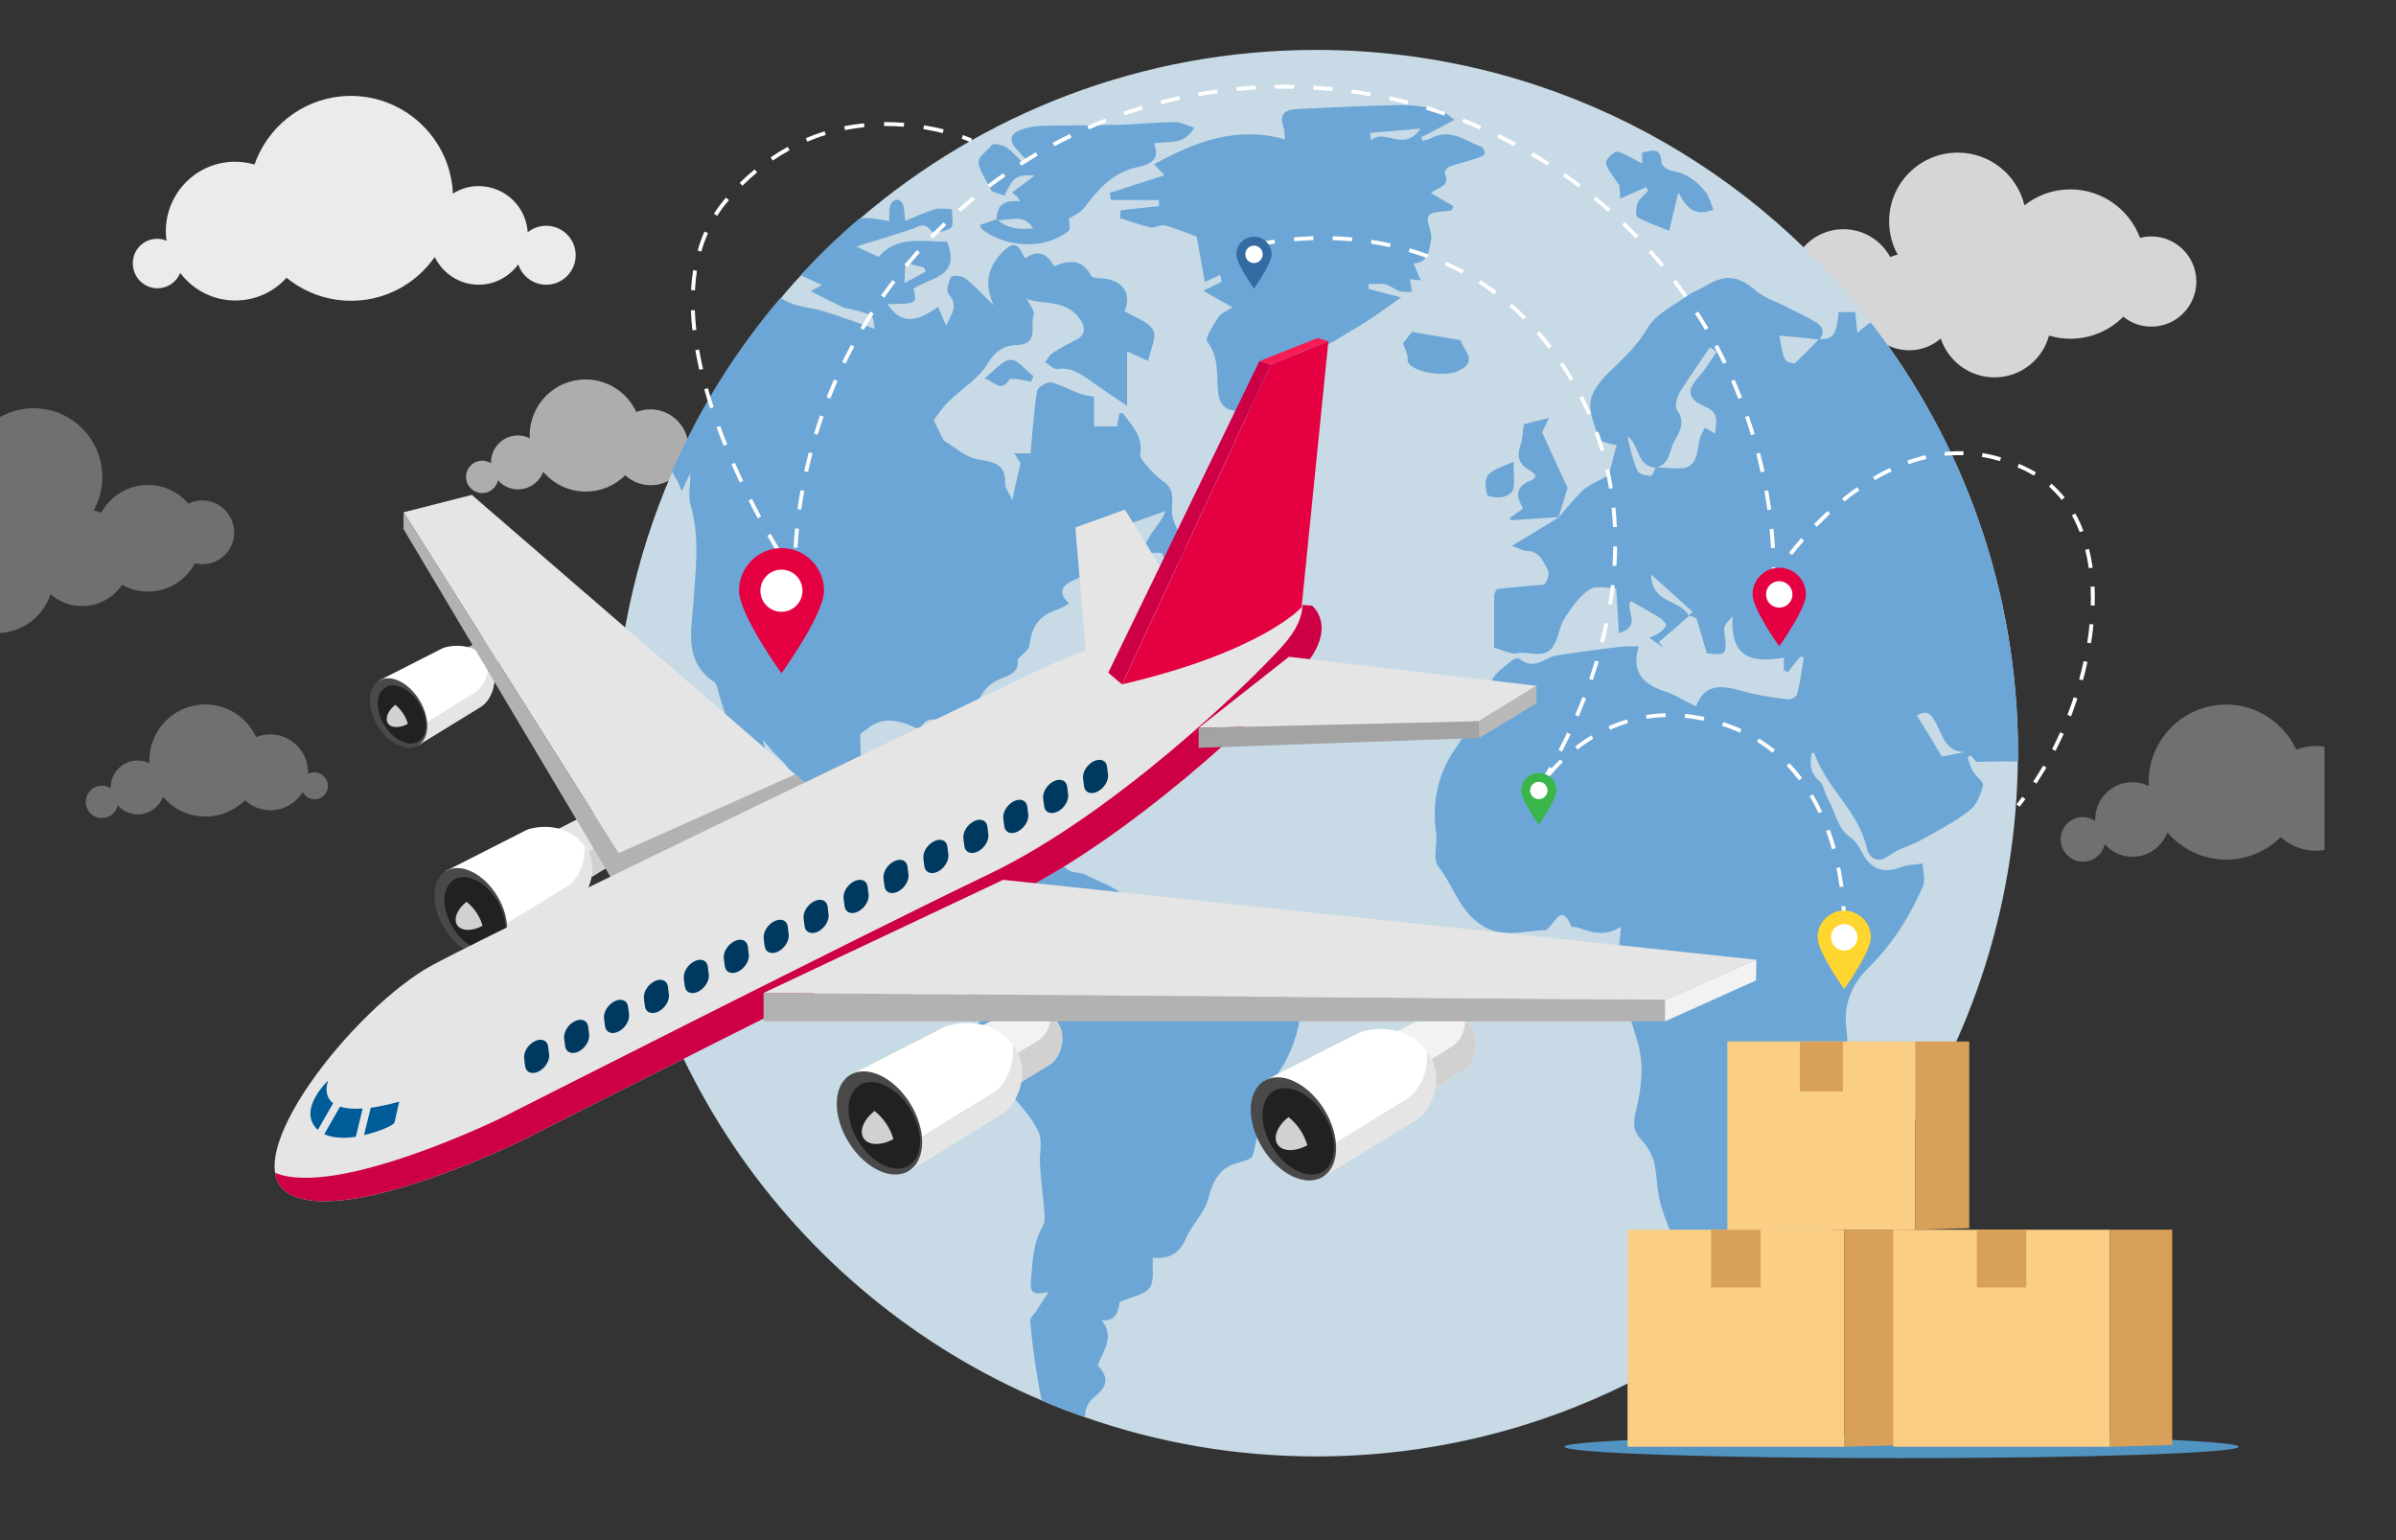<svg width="672" height="432" viewBox="0 0 672 432" fill="none" xmlns="http://www.w3.org/2000/svg">
<rect x="0" y="0" width="672" height="432" fill="#333333" stroke="none"/>
<g clip-path="url(#clip0_209_5581)">
<g opacity="0.6">
<path d="M194.811 125.477C194.159 125.477 193.575 125.649 193.026 125.924C193.026 125.787 193.061 125.615 193.061 125.477C193.061 119.599 188.291 114.821 182.423 114.821C181.016 114.821 179.677 115.096 178.476 115.577C175.971 110.18 170.549 106.434 164.235 106.434C155.553 106.434 148.553 113.48 148.553 122.143C148.553 122.418 148.587 122.693 148.587 122.933C147.592 122.418 146.46 122.143 145.259 122.143C141.072 122.143 137.709 125.546 137.709 129.705C137.709 129.808 137.743 129.877 137.743 129.98C137.023 129.499 136.165 129.224 135.238 129.224C132.733 129.224 130.709 131.252 130.709 133.762C130.709 136.271 132.733 138.299 135.238 138.299C137.4 138.299 139.219 136.786 139.665 134.724C141.038 136.271 143.028 137.268 145.293 137.268C148.519 137.268 151.264 135.205 152.362 132.352C155.245 135.721 159.5 137.886 164.304 137.886C168.628 137.886 172.505 136.133 175.354 133.315C177.241 135.033 179.746 136.099 182.491 136.099C186.335 136.099 189.663 134.071 191.551 131.012C192.203 132.215 193.438 133.04 194.879 133.04C196.973 133.04 198.654 131.355 198.654 129.258C198.585 127.162 196.904 125.477 194.811 125.477Z" fill="white"/>
</g>
<g opacity="0.9">
<path d="M43.444 67.006C44.61 66.903 45.743 67.109 46.738 67.522C46.704 67.247 46.635 66.972 46.601 66.697C45.571 56.006 53.395 46.484 64.067 45.453C66.607 45.212 69.078 45.487 71.377 46.141C74.946 35.931 84.177 28.163 95.638 27.028C111.389 25.516 125.39 37.066 126.934 52.844C126.968 53.325 126.968 53.84 127.003 54.322C128.753 53.222 130.743 52.465 132.905 52.259C140.489 51.537 147.215 57.072 147.97 64.668C147.97 64.84 147.97 65.012 147.97 65.184C149.171 64.187 150.715 63.534 152.396 63.362C156.926 62.915 160.975 66.25 161.421 70.787C161.868 75.325 158.539 79.381 154.009 79.828C150.063 80.206 146.528 77.765 145.362 74.156C143.131 77.215 139.665 79.381 135.616 79.793C129.714 80.378 124.395 77.112 121.924 72.093C117.291 78.728 109.913 83.403 101.231 84.228C93.407 84.984 85.995 82.509 80.368 77.903C77.245 81.375 72.887 83.712 67.876 84.193C60.91 84.881 54.459 81.753 50.547 76.562C49.586 78.865 47.493 80.55 44.851 80.825C41.042 81.203 37.679 78.418 37.301 74.603C36.855 70.753 39.635 67.384 43.444 67.006Z" fill="white"/>
</g>
<g opacity="0.3">
<path d="M88.157 216.639C87.505 216.639 86.922 216.811 86.373 217.086C86.373 216.948 86.407 216.777 86.407 216.639C86.407 210.761 81.637 205.983 75.769 205.983C74.362 205.983 73.024 206.258 71.823 206.739C69.318 201.342 63.896 197.595 57.582 197.595C48.9 197.595 41.9 204.642 41.9 213.305C41.9 213.58 41.934 213.855 41.934 214.095C40.939 213.58 39.806 213.305 38.605 213.305C34.419 213.305 31.056 216.708 31.056 220.867C31.056 220.97 31.09 221.039 31.09 221.142C30.369 220.661 29.512 220.386 28.585 220.386C26.08 220.386 24.055 222.414 24.055 224.923C24.055 227.433 26.08 229.461 28.585 229.461C30.747 229.461 32.566 227.948 33.012 225.886C34.385 227.433 36.375 228.43 38.64 228.43C41.865 228.43 44.611 226.367 45.709 223.514C48.591 226.883 52.846 229.048 57.651 229.048C61.974 229.048 65.852 227.295 68.7 224.476C70.588 226.195 73.093 227.261 75.838 227.261C79.681 227.261 83.01 225.233 84.897 222.173C85.549 223.377 86.785 224.202 88.226 224.202C90.319 224.202 92.001 222.517 92.001 220.42C91.966 218.358 90.251 216.639 88.157 216.639Z" fill="white"/>
</g>
<g opacity="0.3">
<path d="M652 209.455C651.176 209.317 650.353 209.214 649.529 209.214C647.608 209.214 645.755 209.592 644.039 210.28C640.607 202.82 633.058 197.63 624.342 197.63C612.331 197.63 602.62 207.392 602.62 219.389C602.62 219.767 602.654 220.145 602.688 220.489C601.281 219.802 599.737 219.389 598.09 219.389C592.325 219.389 587.624 224.064 587.624 229.873C587.624 230.011 587.658 230.114 587.658 230.251C586.663 229.598 585.462 229.186 584.192 229.186C580.726 229.186 577.947 232.005 577.947 235.442C577.947 238.914 580.76 241.698 584.192 241.698C587.178 241.698 589.683 239.601 590.3 236.783C592.222 238.948 594.967 240.323 598.09 240.323C602.585 240.323 606.36 237.47 607.87 233.483C611.851 238.158 617.787 241.114 624.376 241.114C630.347 241.114 635.734 238.708 639.681 234.789C642.289 237.161 645.755 238.639 649.564 238.639C650.422 238.639 651.245 238.536 652.034 238.398V209.455H652Z" fill="white"/>
</g>
<g opacity="0.8">
<path d="M501.8 68.621C503.207 68.621 504.511 68.965 505.678 69.549C508.423 66.318 512.472 64.29 517.036 64.29C522.698 64.29 527.605 67.453 530.145 72.093C530.831 71.818 531.517 71.578 532.238 71.406C530.694 68.656 529.836 65.459 529.836 62.09C529.836 51.434 538.449 42.806 549.087 42.806C558.181 42.806 565.764 49.131 567.789 57.587C571.324 54.803 575.785 53.118 580.658 53.118C589.614 53.118 597.232 58.79 600.218 66.731C601.213 66.456 602.276 66.318 603.375 66.318C610.341 66.318 616.003 71.99 616.003 78.968C616.003 85.946 610.341 91.618 603.375 91.618C600.389 91.618 597.678 90.587 595.516 88.834C591.742 92.649 586.491 95.021 580.658 95.021C578.564 95.021 576.574 94.712 574.687 94.127C572.868 100.865 566.725 105.849 559.382 105.849C552.347 105.849 546.41 101.277 544.317 94.952C541.949 97.015 538.861 98.252 535.464 98.252C530.797 98.252 526.679 95.915 524.242 92.305C522.115 93.509 519.644 94.196 517.002 94.196C511.305 94.196 506.364 90.999 503.824 86.256C503.138 86.427 502.452 86.531 501.731 86.531C496.79 86.531 492.809 82.543 492.809 77.593C492.878 72.643 496.893 68.621 501.8 68.621Z" fill="white"/>
</g>
<g opacity="0.3">
<path d="M56.724 140.362C55.317 140.362 54.013 140.705 52.846 141.29C50.101 138.058 46.052 136.03 41.488 136.03C35.826 136.03 30.919 139.193 28.379 143.833C27.693 143.558 27.006 143.318 26.286 143.146C27.83 140.396 28.688 137.199 28.688 133.796C28.688 123.14 20.075 114.512 9.437 114.512C6.005 114.512 2.78 115.405 0 116.987V177.555C6.623 177.177 12.182 172.743 14.172 166.693C16.54 168.755 19.629 169.993 23.026 169.993C27.693 169.993 31.811 167.655 34.247 164.046C36.375 165.249 38.846 165.936 41.488 165.936C47.184 165.936 52.126 162.739 54.665 157.996C55.351 158.168 56.038 158.271 56.758 158.271C61.7 158.271 65.68 154.283 65.68 149.333C65.646 144.349 61.631 140.362 56.724 140.362Z" fill="white"/>
</g>
<path d="M627.876 405.803C627.876 407.556 585.565 409 533.336 409C481.142 409 438.796 407.591 438.796 405.803C438.796 404.05 481.107 402.606 533.336 402.606C585.53 402.606 627.876 404.05 627.876 405.803Z" fill="#5294C1"/>
<path d="M566.005 211.311C566.005 212.136 566.005 212.892 565.936 213.717C565.421 251.804 554.2 287.279 535.155 317.288C531.895 322.376 528.429 327.291 524.757 332.035C488.725 378.613 432.447 408.519 369.135 408.519C346.521 408.519 324.73 404.669 304.518 397.588C300.366 396.178 296.351 394.666 292.37 392.913C221.749 363.007 172.197 292.917 172.197 211.277C172.197 183.192 178.03 156.552 188.565 132.387C196.286 114.649 206.615 98.218 219.003 83.643C220.753 81.478 222.675 79.312 224.665 77.215C229.813 71.646 235.303 66.284 241.206 61.3C275.556 31.84 320.303 14 369.135 14C432.447 14 488.76 43.906 524.688 90.415C550.597 123.827 566.005 165.73 566.005 211.311Z" fill="#C7DAE5"/>
<path d="M524.654 90.415C523.316 91.343 522.149 92.34 520.914 93.406C520.674 90.828 520.502 89.246 520.33 87.562H515.664C515.149 93.887 514.154 95.296 510.345 95.056C511.854 93.302 511.271 91.653 509.521 90.553C506.947 88.903 504.03 87.631 501.285 86.221C498.471 84.709 495.143 83.712 492.706 81.718C487.559 77.318 484.059 76.734 478.156 80.309C476.646 81.237 474.828 81.821 473.421 82.818C469.44 85.74 464.361 88.078 462.097 91.996C459.111 97.153 455.028 100.762 451.047 104.646C448.816 106.881 446.38 109.906 446.071 112.724C445.728 116.127 447.409 119.805 448.576 123.209C448.816 123.862 450.498 124.137 451.493 124.446C452.317 124.687 453.243 124.79 453.415 124.79C452.66 127.712 452.008 130.29 451.321 132.868C450.807 133.865 449.331 134.208 447.993 134.965C446.414 135.79 444.733 136.718 443.497 137.955C441.267 140.19 439.242 142.699 437.183 145.105C433.1 147.615 429.119 150.09 424.04 153.115C426.202 153.871 427.197 154.524 428.124 154.524C431.796 154.524 432.86 157.515 434.129 159.955C434.644 160.883 434.061 162.705 433.306 163.702C432.791 164.286 431.212 164.046 430.046 164.218C426.717 164.561 423.388 164.802 420.06 165.214C419.648 165.283 419.133 166.383 419.065 166.968V181.714C421.741 182.367 423.8 183.639 425.482 183.227C428.879 182.574 433.134 185.049 435.639 181.233C437.149 178.896 437.286 175.802 438.796 173.499C440.718 170.405 442.948 167.174 445.865 165.318C447.856 164.08 451.287 165.077 453.277 165.077C453.518 168.824 453.792 172.983 454.032 177.589C460.861 175.596 455.542 171.024 457.43 168.583C460.106 170.164 462.92 171.677 465.597 173.327C466.352 173.843 467.416 174.977 467.244 175.493C466.901 176.421 465.906 177.074 465.082 177.727C464.499 178.139 463.744 178.38 462.577 178.896C464.224 180.064 465.494 180.889 466.729 181.817L465.219 180.064C468.136 177.658 471.053 175.149 473.867 172.639C474.519 172.88 475.102 173.155 475.789 173.464C476.784 176.627 477.71 179.892 478.705 183.227C483.956 183.88 484.368 183.571 483.784 178.483C483.613 177.555 483.372 176.386 483.784 175.561C484.196 174.564 485.191 173.739 485.946 172.88C485.191 184.705 491.505 185.977 500.324 184.464V187.971C500.736 188.142 501.079 188.383 501.422 188.555C502.589 187.042 503.756 185.633 504.923 184.155C505.266 184.224 505.575 184.327 505.918 184.396C505.334 187.799 504.923 191.408 503.996 194.811C503.825 195.464 502.177 196.324 501.251 196.152C497.167 195.636 493.084 195.052 489.206 193.986C483.544 192.336 478.294 191.236 475.651 198.145C472.391 196.564 469.749 194.811 466.832 193.883C460.827 191.889 457.43 188.555 459.592 181.302C457.67 181.302 456.263 181.233 454.856 181.371C449.297 182.024 443.703 182.78 438.144 183.605C437.08 183.777 435.914 183.949 434.884 184.361C432.139 185.702 429.394 187.455 426.305 184.877C425.893 184.533 424.727 184.705 424.315 185.049C422.222 186.871 419.339 188.555 418.481 190.892C415.976 197.974 412.339 204.058 408.015 210.211C403.622 216.467 401.461 224.889 402.765 233.38C403.279 236.542 401.769 240.976 403.348 242.97C407.26 247.817 408.77 253.901 413.814 258.232C420.3 263.801 426.889 260.982 433.512 260.914C433.752 260.914 433.923 260.57 434.164 260.398C436.257 258.645 438.007 253.248 440.718 259.882C440.889 260.123 441.816 259.951 442.365 260.123C446.277 261.464 450.086 262.873 454.581 259.951C454.41 264.214 453.758 267.857 453.072 271.535C452.831 272.876 452.145 274.801 452.728 275.626C456.229 280.301 457.224 285.801 458.974 291.198C461.376 298.451 460.381 305.188 458.734 312.029C457.979 315.191 458.082 317.357 460.381 319.763C461.959 321.413 463.298 323.682 463.881 325.848C464.808 329.698 464.636 333.754 465.7 337.501C467.038 342.244 469.028 346.816 470.95 351.319C472.048 354 473.627 355.891 477.196 354.241C481.691 352.144 486.426 350.907 490.99 348.982C492.157 348.466 493.393 347.16 493.804 345.991C495.898 340.251 502.692 337.157 502.452 330.076C502.452 329.663 503.378 328.838 503.859 328.666C507.668 327.91 507.531 324.748 507.771 322.169C508.183 317.185 509.693 313.095 514.428 310.585C515.595 310.001 516.83 308.488 516.933 307.32C517.517 301.063 518.683 294.738 517.86 288.654C516.865 281.504 519.678 275.729 523.934 271.57C530.762 264.832 535.567 257.167 539.307 248.642C540.062 246.889 539.307 244.379 539.238 242.214C537.317 242.558 535.258 242.454 533.405 243.142C528.326 245.136 524.826 243.967 522.355 239.292C521.532 237.711 520.536 235.958 519.026 234.961C515.114 232.211 514.771 227.536 512.541 223.892C511.717 222.38 511.546 220.214 510.31 219.148C507.634 216.811 507.496 214.233 508.148 211.139C508.492 211.208 508.903 211.208 508.903 211.38C512.301 221.039 521.223 227.536 523.556 237.78C524.208 240.598 526.473 242.523 529.973 239.876C532.547 237.951 535.876 237.298 538.621 235.717C543.356 233.139 548.195 230.561 552.416 227.295C554.406 225.783 555.573 222.792 556.156 220.283C556.396 219.286 554.063 217.705 553.239 216.192C552.587 215.023 552.244 213.614 551.832 212.342C552.176 212.17 552.484 211.998 552.759 211.93C553.514 212.755 554.269 213.683 554.269 213.683C558.593 213.683 562.333 213.442 565.902 213.614C565.97 212.789 565.97 212.033 565.97 211.208C566.005 165.73 550.597 123.827 524.654 90.415ZM456.469 122.384C459.866 124.721 458.974 130.874 464.361 131.149C463.95 131.974 463.435 133.487 463.126 133.487C461.788 133.418 459.729 133.074 459.317 132.146C457.944 129.155 457.121 125.821 456.469 122.384ZM473.592 172.639C471.259 168.136 463.023 169.236 463.126 161.158C467.45 165.077 471.122 168.308 474.69 171.574C474.347 171.986 474.004 172.296 473.592 172.639ZM478.397 114.134C482.549 115.887 481.142 118.98 481.073 121.627C480.078 121.043 479.083 120.527 478.156 119.977C477.642 120.974 477.058 121.971 476.749 123.071C476.235 125.168 476.166 127.334 475.24 129.224C474.828 130.221 473.249 131.218 472.082 131.321C469.68 131.493 467.175 131.252 464.773 131.08C468.514 129.98 468.17 126.096 469.749 123.484C471.328 120.802 472.666 118.224 470.332 114.993C469.68 113.996 470.264 111.59 470.984 110.249C473.661 105.918 476.715 101.656 479.563 97.427C480.215 97.84 480.902 98.252 481.485 98.665C479.906 100.899 478.5 103.34 476.749 105.334C472.906 109.562 473.181 111.899 478.397 114.134ZM507.428 97.978C506.261 99.146 505.026 100.315 503.344 101.965C500.359 101.449 500.359 101.449 499.02 94.127C502.864 94.471 506.433 94.781 510.001 95.228C509.178 96.156 508.354 97.084 507.428 97.978ZM544.626 212.205C542.396 208.458 540.131 204.711 537.626 200.724C540.542 198.799 541.778 200.552 543.048 202.958C544.798 206.361 545.724 210.795 551.043 210.967C548.95 211.38 546.788 211.792 544.626 212.205Z" fill="#6BA6D6"/>
<path d="M362.787 279.957C362.615 279.442 360.213 279.785 358.875 279.613C358.223 279.442 357.536 279.029 357.124 278.513C354.551 275.523 351.222 274.767 347.482 275.007C346.246 275.076 344.908 274.835 343.81 274.354C340.07 272.945 336.501 271.26 332.246 269.438C332.246 268.27 332.417 266.517 332.246 264.867C332.005 260.776 327.99 255.86 324.833 256.789C319.411 258.439 318.931 253.867 316.254 251.701C312.686 248.882 308.19 247.198 304.038 245.204C302.7 244.62 300.881 244.861 299.714 244.104C297.895 242.936 296.386 241.286 294.052 239.12C293.537 240.22 293.057 241.354 292.542 242.386C290.792 241.045 289.557 240.048 287.978 238.879C284.306 242.145 280.738 245.204 277.649 247.886C276.311 246.957 274.835 245.136 273.497 245.204C271.575 245.376 269.757 246.854 266.943 248.298C267.114 245.789 266.943 243.795 267.354 241.87C268.933 235.201 266.943 232.451 260.217 232.211C259.29 232.142 258.295 231.867 257.471 231.798C258.123 228.533 258.981 225.542 259.393 222.551C259.565 221.623 258.81 220.145 258.158 219.801C254.486 218.289 250.505 219.973 249.407 223.548C248.755 225.783 247.829 227.123 245.735 226.367C244.328 225.783 242.407 224.373 242.235 223.101C241.583 217.533 241.412 211.861 241.24 206.258C241.24 205.605 242.578 205.02 243.333 204.333C248.172 200.483 252.976 202.339 257.986 204.677C259.736 200.105 263.477 202.339 266.394 202.27C267.492 202.202 269.722 204.367 269.654 205.433C269.585 209.351 272.467 210.589 274.732 212.686C276.242 208.355 275.968 204.505 274.218 201.102C273.806 200.345 273.874 199.348 274.046 198.42C274.801 194.089 277.786 191.27 281.63 189.999C285.027 188.83 285.782 187.008 285.37 185.014C286.949 183.261 288.527 182.264 288.699 181.095C289.454 175.252 291.513 172.605 297.106 170.749C297.93 170.508 298.685 169.924 299.851 169.236C297.038 166.83 297.518 164.664 300.092 163.221C302.906 161.811 305.925 160.883 309.151 159.646C308.739 161.055 308.499 162.052 308.156 163.496C311.416 161.674 314.161 160.092 316.563 158.752C314.642 156.827 313.063 155.349 311.484 153.836C312.823 152.496 314.161 151.258 315.877 149.505V147.271C319.72 145.93 323.289 144.589 326.858 143.352C326.034 145.758 324.456 147.443 323.186 149.264C321.951 151.086 321.024 153.183 319.858 155.28C322.534 155.28 325.76 154.696 326 155.349C327.647 159.439 330.564 157.514 333.721 157.755C332.726 154.936 331.902 152.668 331.044 150.433C330.29 148.508 329.226 146.755 328.814 144.761C328.471 142.665 329.054 140.43 328.642 138.333C328.402 137.096 327.304 135.652 326.24 134.999C324.833 134.243 319.514 128.915 319.755 127.505C320.75 122.59 317.524 119.496 315.088 116.093C314.916 115.852 314.333 115.921 313.99 115.852C313.749 117.193 313.475 118.43 313.338 119.599H306.852V111.28C305.205 110.937 303.866 110.868 302.7 110.352C299.954 109.355 297.449 107.843 294.704 107.259C293.537 107.087 291.032 108.668 290.861 109.665C289.934 115.337 289.625 121.146 289.042 127.162H284.478C285.404 128.674 286.056 129.74 286.228 129.98C285.404 133.555 284.718 136.408 283.895 140.224C282.899 138.058 281.801 136.821 281.904 135.652C282.144 129.911 278.576 129.636 274.08 128.811C270.683 128.158 267.595 125.305 264.678 123.552C263.751 121.799 263.031 120.149 261.864 117.88C262.962 116.471 264.266 114.374 265.947 112.724C269.688 109.046 274.595 106.159 277.169 101.724C279.262 98.218 282.007 96.877 284.821 96.809C291.719 96.74 288.802 91.377 289.9 88.387C290.312 87.287 288.733 85.465 287.978 83.815C292.474 85.637 298.616 83.746 302.768 89.315C304.587 91.721 304.518 94.059 301.67 95.399C299.508 96.499 297.415 97.565 295.425 98.906C294.43 99.49 293.846 100.659 293.091 101.587C294.258 102.24 295.493 103.58 296.488 103.512C300.641 102.927 303.489 105.093 306.474 107.259C309.288 109.252 312.136 111.177 316.117 113.824V98.562C317.455 99.146 319.274 99.971 322.019 101.243C322.671 97.977 324.524 94.402 323.426 92.581C321.916 90.071 318.176 89.006 315.362 87.252C317.593 82.509 314.95 78.418 308.945 78.074C307.95 78.074 306.268 77.903 305.96 77.249C303.455 72.574 299.817 72.987 295.631 74.671C293.64 70.993 290.964 69.928 287.463 72.506C285.542 68.003 283.963 67.659 280.806 71.096C277.134 75.084 275.899 79.587 278.713 85.671C275.453 82.509 273.291 80.103 270.717 78.074C269.791 77.318 266.977 77.146 266.737 77.662C265.982 79.071 265.33 81.581 265.982 82.406C268.796 85.568 267.148 87.734 265.33 91.309C264.335 88.971 263.82 87.802 263.099 86.049C258.192 89.555 253.216 91.893 248.892 85.293C257.197 85.224 257.197 85.224 256.202 80.962C256.785 80.618 257.369 80.206 258.021 79.965C262.585 77.731 268.487 76.631 266.085 69.137C266.016 68.793 265.844 68.381 265.673 67.796C258.673 67.796 251.466 66.043 246.456 72.059C244.054 70.959 241.961 69.962 240.142 69.137C245.289 67.556 250.471 65.975 255.618 64.29C257.54 63.637 259.119 62.124 261.109 64.703C261.761 65.528 265.364 64.943 266.668 63.946C267.595 63.19 266.908 60.543 267.011 58.687C265.433 58.687 263.683 58.275 262.276 58.687C259.53 59.443 256.854 60.784 253.868 61.953C253.697 60.371 253.697 59.443 253.525 58.446C253.285 56.04 251.192 55.181 249.956 57.037C249.201 58.206 249.545 60.028 249.373 62.021C246.559 61.506 243.642 60.921 241.068 61.265C235.166 66.249 229.676 71.612 224.528 77.181C226.862 78.281 228.68 79.106 230.534 79.931C229.95 80.274 229.024 80.756 227.376 81.684C230.877 83.437 233.691 84.846 236.539 86.256C239.112 86.84 241.858 87.252 244.191 88.49C245.118 88.902 245.118 91.24 245.358 92.237C240.211 90.484 235.715 88.731 231.22 87.39C227.651 86.221 223.739 86.152 220.479 84.468C219.896 84.124 219.381 83.815 218.901 83.54C206.513 98.115 196.183 114.546 188.462 132.283C188.977 133.211 189.458 134.105 190.041 135.033C190.453 135.686 190.624 136.443 191.208 137.783C192.031 135.961 192.546 134.861 193.61 132.627C193.61 136.546 192.958 139.296 193.678 141.702C196.355 150.708 195.085 159.852 194.502 168.858C193.919 177.108 191.757 185.427 200.233 191.27C200.988 191.786 201.228 193.023 201.468 193.952C203.218 200.38 205.449 206.533 209.532 211.861C210.939 213.683 213.204 214.955 215.023 216.536C215.366 216.123 215.675 215.78 215.949 215.436C215.366 213.098 214.783 210.761 213.959 207.53C215.778 209.626 216.944 211.105 218.283 212.376C220.856 214.714 222.607 217.12 222.675 221.039C222.744 223.961 224.425 227.776 226.759 229.461C230.156 231.97 234.583 233.723 238.735 234.376C242.99 235.029 247.039 234.617 248.961 239.532C249.133 239.945 250.196 240.048 250.883 240.289C252.976 241.286 255.378 241.939 257.197 243.382C260.766 246.201 264.026 249.707 267.663 252.457C268.83 253.282 271.061 252.526 273.566 252.526C276.551 256.685 275.659 262.014 272.57 266.517C270.168 270.195 270.649 273.77 271.061 277.173C271.472 280.335 269.894 285.182 276.036 285.492C270.203 290.166 272.124 295.838 279.605 298.829C279.605 300.238 279.022 301.923 279.674 302.748C281.595 305.326 284.066 307.423 286.091 309.898C288.184 312.476 290.415 315.157 291.513 318.079C292.336 320.657 291.513 323.751 291.684 326.569C291.924 330.832 292.508 334.991 292.851 339.15C292.92 340.732 293.263 342.657 292.508 343.825C289.763 348.569 289.591 353.725 289.179 358.985C288.836 362.491 289.522 363.385 294.086 362.388C292.439 364.897 291.581 366.307 290.689 367.647C290.106 368.575 288.939 369.469 288.939 370.397C289.282 374.797 289.866 379.163 290.518 383.563C291.032 386.656 291.444 389.819 292.165 392.809C296.145 394.563 300.16 396.075 304.312 397.484C304.244 395.388 305.067 393.325 307.058 391.744C311.21 388.409 310.558 386.003 307.881 382.909C309.528 378.75 312.72 374.9 308.945 370.328C313.2 370.741 313.681 367.51 314.024 365.172C317.284 363.763 320.853 363.247 322.431 361.253C323.838 359.328 323.083 355.822 323.358 352.763C327.167 353.175 330.598 352.11 332.589 347.435C334.236 343.516 337.736 340.354 338.834 336.366C340.173 331.107 342.094 327.36 347.653 326.019C348.992 325.676 351.051 325.091 351.325 324.197C352.492 320.038 353.075 315.707 354.07 311.444C354.654 308.866 354.722 305.601 356.301 303.779C360.385 299.104 362.787 293.776 364.125 288.035C364.777 285.629 363.644 282.638 362.787 279.957ZM253.903 73.64C255.824 74.156 257.471 74.637 259.153 75.049C259.325 75.393 259.496 75.806 259.668 76.149C257.918 77.146 256.167 78.074 253.662 79.415C253.765 76.734 253.834 75.393 253.903 73.64Z" fill="#6BA6D6"/>
<path d="M383.822 79.69C385.401 79.69 387.048 79.415 388.524 79.759C389.965 80.103 391.2 81.237 392.641 81.684C393.671 82.028 394.906 81.821 396.039 81.856C395.833 80.721 395.627 79.587 395.387 78.315C396.073 78.384 396.931 78.453 398.509 78.624C397.686 76.803 397.068 75.462 396.382 73.881C400.706 73.743 400.843 69.996 401.392 67.178C401.804 65.046 399.745 61.953 400.671 60.543C401.598 59.168 404.892 59.443 407.157 58.996C407.329 58.618 407.466 58.24 407.637 57.862C405.544 56.625 403.485 55.422 401.358 54.15C402.936 52.534 407.054 52.534 405.167 48.444C405.029 48.134 405.99 46.931 406.642 46.69C409.079 45.831 411.584 45.212 414.054 44.456C414.912 44.181 415.873 43.837 416.422 43.218C416.628 42.978 416.079 41.397 415.564 41.225C411 39.609 406.78 35.828 401.392 38.75C400.671 39.162 399.779 39.265 398.99 39.506C398.853 39.162 398.715 38.853 398.578 38.509C401.426 37.031 404.309 35.553 407.946 33.628C405.922 32.184 404.892 30.947 403.657 30.706C400.054 30.053 396.382 29.4 392.779 29.469C383.033 29.64 373.322 30.122 363.61 30.603C360.556 30.741 358.703 31.978 359.938 35.519C360.247 36.378 360.213 37.375 360.453 39.128C346.796 35.175 335.094 39.85 323.701 46.072C324.559 46.965 325.348 47.79 326.618 49.165C321.059 50.953 316.152 52.534 311.244 54.115C311.347 54.768 311.485 55.456 311.588 56.109C316.083 56.109 320.578 56.109 325.039 56.109C325.039 56.659 325.074 57.209 325.074 57.793C321.47 58.172 317.902 58.55 314.298 58.962C314.23 59.684 314.161 60.406 314.093 61.128C316.906 62.056 319.72 63.156 322.603 63.775C323.838 64.05 325.417 62.915 326.652 63.225C329.535 63.947 332.314 65.184 335.643 66.387C336.295 70.065 337.05 74.328 337.908 79.106C339.074 78.556 340.516 77.868 342.163 77.078C342.334 77.799 342.746 78.9 342.54 79.003C341.133 79.862 339.589 80.515 337.462 81.546C340.276 83.162 342.643 84.503 345.663 86.221C343.913 87.39 342.403 87.906 341.751 88.937C340.344 91.137 337.839 94.884 338.56 95.812C341.888 100.04 341.168 104.646 341.58 109.287C341.785 111.83 342.369 114.615 345.972 115.165C348.477 115.543 350.845 116.643 353.281 117.434C353.59 117.949 353.865 118.43 354.173 118.946C356.507 113.721 358.737 108.462 361.174 103.306C362.1 101.381 363.679 98.012 364.605 98.115C370.782 98.837 375.037 94.953 379.704 92.34C383.994 89.968 387.906 86.909 392.95 83.437C389.073 82.406 386.43 81.718 383.822 81.031C383.822 80.653 383.822 80.171 383.822 79.69ZM398.406 36.069C393.637 42.978 388.489 35.794 384.474 39.368C384.406 38.681 384.337 37.959 384.268 37.272C388.592 36.928 392.95 36.55 398.406 36.069Z" fill="#6BA6D6"/>
<path d="M278.198 53.703C278.644 53.84 280.188 54.356 281.733 54.872C284.203 49.509 285.164 48.925 290.209 49.234C288.218 50.712 286.125 52.294 283.826 54.047C284.615 54.631 284.993 54.837 285.233 55.112C285.542 55.456 285.713 55.903 286.056 56.522C281.492 56.006 279.571 57.622 279.502 61.54C277.958 62.056 276.414 62.572 274.835 63.087C275.178 63.981 275.213 64.153 275.316 64.222C282.316 69.687 293.228 69.996 299.748 64.737C300.332 64.256 299.817 62.4 299.817 61.334C300.881 60.578 302.94 59.718 304.141 58.206C307.984 53.29 311.656 48.684 318.382 47.034C320.441 46.519 326.103 45.831 323.632 40.228C327.613 39.472 332.108 40.95 334.922 35.794C332.863 35.175 331.079 34.212 329.294 34.247C324.044 34.316 318.828 34.865 313.612 35.003C306.303 35.209 298.994 35.106 291.719 35.312C289.797 35.381 287.772 35.828 285.988 36.55C283.414 37.581 282.968 39.403 284.89 41.569C285.885 42.703 286.914 43.803 287.944 44.937C287.635 45.212 287.292 45.487 286.983 45.762C285.37 44.215 283.929 42.462 282.11 41.259C281.046 40.537 278.438 40.194 278.164 40.64C276.894 42.737 273.325 43.837 274.835 47.24C275.624 49.165 276.723 50.953 278.198 53.703ZM279.811 61.643C283.14 62.09 287.086 59.615 289.763 64.05C286.056 64.428 282.659 64.222 279.811 61.643Z" fill="#6BA6D6"/>
<path d="M454.444 55.697C457.43 54.356 459.557 53.428 461.685 52.465C461.891 52.809 462.062 53.187 462.268 53.531C461.239 54.631 459.866 55.628 459.317 56.934C458.802 58.103 458.665 60.543 459.248 60.887C461.925 62.434 464.91 63.397 468.136 64.737C469.028 60.99 469.749 58.068 470.744 53.944C472.94 58.343 475.411 60.922 480.558 58.79C479.838 57.106 479.426 55.25 478.362 53.875C475.994 50.815 473.009 48.581 468.96 47.928C467.827 47.756 466.043 46.484 466.009 45.694C465.837 41.122 463.263 42.256 460.587 42.772C460.587 44.353 460.587 45.556 460.587 45.9C458.288 44.731 456.023 43.15 453.552 42.531C452.728 42.325 450.155 44.972 450.395 45.762C450.978 47.825 452.625 49.612 454.204 52.053C454.273 52.569 454.376 54.081 454.444 55.697Z" fill="#6BA6D6"/>
<path d="M535.155 317.288C531.895 322.376 528.429 327.291 524.757 332.035C523.522 331.21 522.081 328.941 522.012 327.463C521.772 324.472 522.767 321.379 523.247 318.388C523.419 317.219 524.002 315.81 523.59 314.813C522.081 311.066 524.105 308.316 526.85 306.976C530.179 305.326 531.517 302.988 532.341 299.723C532.684 298.554 533.851 297.557 535.018 295.976C538.14 303.71 536.871 310.619 535.155 317.288Z" fill="#6BA6D6"/>
<path d="M432.516 121.284C432.962 120.355 433.477 119.255 434.438 117.227C431.418 117.984 429.359 118.499 427.403 118.98C427.06 121.284 427.026 123.346 426.374 125.168C425.31 128.227 426.271 130.427 428.879 131.837C431.109 133.04 431.247 133.968 428.947 134.965C424.761 136.752 425.344 139.537 427.197 142.63C425.928 143.524 424.761 144.383 423.56 145.208C423.628 145.449 423.697 145.69 423.766 145.93C428.227 145.621 432.688 145.346 437.149 145.036C438.041 142.08 438.933 139.124 439.654 136.821C437.183 131.562 434.85 126.44 432.516 121.284Z" fill="#6BA6D6"/>
<path d="M298.376 228.876C295.837 225.336 294.807 222.276 290.552 223.376C289.282 223.686 287.223 223.067 286.331 222.139C281.836 217.223 276.38 215.642 269.894 215.917C266.702 216.055 265.124 217.155 264.781 220.283C268.315 220.283 272.605 218.977 274.321 220.558C277.924 223.823 281.596 224.614 285.988 224.098C285.542 225.611 285.164 226.848 284.512 228.876C289.282 228.876 293.297 228.876 298.376 228.876Z" fill="#6BA6D6"/>
<path d="M409.044 104.027C412.064 102.549 412.853 100.934 410.932 98.081C410.245 97.049 409.799 95.812 409.628 95.434C404.892 94.609 400.706 93.921 396.004 93.096C395.421 93.852 394.151 95.468 393.499 96.327C394.083 97.874 394.494 98.802 394.735 99.765C394.906 100.418 394.632 101.277 394.975 101.759C397.068 104.715 405.441 105.746 409.044 104.027Z" fill="#6BA6D6"/>
<path d="M421.295 139.433C422.462 139.261 424.178 138.265 424.384 137.336C424.864 135.308 424.521 133.108 424.521 129.499C421.57 130.908 418.927 131.527 417.417 133.177C416.388 134.277 416.594 136.958 417.074 138.746C417.212 139.33 419.888 139.674 421.295 139.433Z" fill="#6BA6D6"/>
<path d="M276.105 106.124C278.919 107.018 280.669 110.249 283.071 106.502C283.346 106.056 284.856 106.296 285.782 106.399C286.914 106.537 288.013 106.881 289.111 107.121C289.351 106.606 289.591 106.056 289.866 105.54C287.704 103.89 285.473 100.831 283.414 100.934C281.081 101.037 278.885 103.993 276.105 106.124Z" fill="#6BA6D6"/>
<path d="M276.38 229.461C278.233 229.495 280.12 229.392 281.973 229.289C281.973 228.498 281.973 227.708 281.939 226.917C280.017 226.917 278.13 226.917 276.208 226.917C276.277 227.811 276.311 229.461 276.38 229.461Z" fill="#6BA6D6"/>
<path d="M566.416 226.298L565.559 225.611C566.108 224.923 566.657 224.201 567.206 223.479L568.064 224.133C567.549 224.854 567 225.576 566.416 226.298Z" fill="white"/>
<path d="M571.152 219.801L570.26 219.217C571.186 217.773 572.147 216.295 573.039 214.748L573.966 215.298C573.039 216.811 572.113 218.358 571.152 219.801ZM576.505 210.623L575.544 210.142C576.334 208.595 577.089 207.014 577.809 205.398L578.804 205.845C578.084 207.427 577.294 209.042 576.505 210.623ZM580.863 200.93L579.834 200.517C580.451 198.902 581.069 197.217 581.618 195.567L582.648 195.911C582.099 197.595 581.481 199.28 580.863 200.93ZM584.192 190.824L583.128 190.549C583.609 188.83 584.02 187.111 584.398 185.427L585.462 185.667C585.118 187.386 584.672 189.105 584.192 190.824ZM586.457 180.442L585.393 180.271C585.668 178.517 585.908 176.764 586.045 175.046L587.143 175.149C586.972 176.902 586.766 178.689 586.457 180.442ZM587.486 169.855L586.388 169.821C586.422 169.168 586.422 168.549 586.422 167.896C586.422 166.761 586.388 165.661 586.354 164.561L587.452 164.493C587.521 165.593 587.521 166.727 587.521 167.861C587.521 168.549 587.486 169.202 587.486 169.855ZM585.839 159.371C585.599 157.583 585.256 155.864 584.844 154.249L585.908 153.974C586.32 155.658 586.663 157.411 586.937 159.233L585.839 159.371ZM502.623 155.693L501.765 155.005C502.863 153.63 503.996 152.255 505.163 150.915L505.986 151.636C504.854 152.977 503.721 154.318 502.623 155.693ZM583.3 149.265C582.648 147.615 581.927 146.033 581.104 144.555L582.064 144.04C582.922 145.552 583.677 147.202 584.329 148.886L583.3 149.265ZM509.555 147.786L508.766 147.03C510.035 145.724 511.305 144.486 512.575 143.318L513.296 144.108C512.094 145.277 510.825 146.515 509.555 147.786ZM517.31 140.705L516.624 139.846C518.031 138.712 519.438 137.612 520.879 136.649L521.497 137.543C520.09 138.505 518.683 139.571 517.31 140.705ZM578.221 140.224C577.123 138.883 575.956 137.612 574.652 136.477L575.373 135.652C576.711 136.821 577.946 138.127 579.079 139.536L578.221 140.224ZM525.889 134.69L525.34 133.762C526.885 132.833 528.463 132.008 530.042 131.252L530.522 132.249C528.978 132.937 527.399 133.762 525.889 134.69ZM570.466 133.418C569.711 132.971 568.887 132.524 568.098 132.112C567.343 131.733 566.588 131.39 565.833 131.08L566.245 130.083C567 130.427 567.789 130.771 568.544 131.149C569.402 131.562 570.225 132.008 571.015 132.49L570.466 133.418ZM535.326 130.221L534.949 129.19C536.665 128.571 538.38 128.09 540.062 127.677L540.302 128.743C538.655 129.121 536.973 129.602 535.326 130.221ZM560.926 129.327C559.244 128.846 557.529 128.433 555.847 128.158L556.019 127.093C557.769 127.368 559.519 127.78 561.235 128.296L560.926 129.327ZM545.449 127.849L545.346 126.783C546.788 126.646 548.263 126.543 549.67 126.577C550.013 126.577 550.357 126.577 550.7 126.577L550.665 127.677C550.288 127.677 549.945 127.677 549.567 127.677C548.195 127.643 546.822 127.712 545.449 127.849Z" fill="white"/>
<path d="M496.961 163.771V161.88C496.961 160.986 496.961 160.058 496.927 159.164L498.025 159.13C498.025 159.439 498.025 159.749 498.025 160.093C498.197 159.852 498.368 159.611 498.574 159.302L499.466 159.921C498.506 161.296 497.956 162.155 497.956 162.155L496.961 163.771Z" fill="white"/>
<path d="M496.721 153.768C496.618 151.98 496.481 150.158 496.309 148.405L497.407 148.302C497.579 150.09 497.716 151.911 497.819 153.699L496.721 153.768ZM223.67 153.665L222.572 153.596C222.675 151.808 222.812 149.986 222.984 148.199L224.082 148.302C223.945 150.09 223.773 151.911 223.67 153.665ZM495.692 143.077C495.451 141.324 495.177 139.537 494.868 137.749L495.932 137.543C496.241 139.33 496.515 141.118 496.755 142.905L495.692 143.077ZM224.734 142.974L223.67 142.836C223.911 141.083 224.185 139.262 224.528 137.474L225.592 137.68C225.249 139.433 224.974 141.221 224.734 142.974ZM493.804 132.49C493.427 130.737 493.015 128.983 492.569 127.265L493.633 126.99C494.079 128.743 494.525 130.496 494.902 132.249L493.804 132.49ZM226.622 132.387L225.558 132.146C225.935 130.393 226.381 128.64 226.827 126.887L227.891 127.162C227.411 128.915 226.999 130.668 226.622 132.387ZM491.093 122.074C490.579 120.355 490.03 118.637 489.446 116.952L490.476 116.609C491.059 118.327 491.642 120.046 492.157 121.765L491.093 122.074ZM229.332 121.971L228.303 121.662C228.818 119.943 229.401 118.19 229.984 116.505L231.014 116.849C230.396 118.568 229.847 120.287 229.332 121.971ZM487.559 111.899C486.907 110.249 486.22 108.565 485.5 106.915L486.495 106.468C487.216 108.118 487.936 109.837 488.588 111.487L487.559 111.899ZM232.867 111.83L231.838 111.418C232.49 109.734 233.176 108.049 233.896 106.434L234.892 106.881C234.205 108.496 233.519 110.18 232.867 111.83ZM483.269 102.034C482.48 100.452 481.656 98.837 480.833 97.221L481.794 96.706C482.652 98.321 483.475 99.937 484.264 101.552L483.269 102.034ZM237.156 101.999L236.196 101.518C236.985 99.902 237.808 98.287 238.666 96.706L239.627 97.221C238.769 98.802 237.946 100.384 237.156 101.999ZM242.235 92.546L241.309 91.996C242.235 90.449 243.196 88.868 244.123 87.39L245.049 87.974C244.088 89.453 243.127 90.999 242.235 92.546ZM478.191 92.546C477.298 90.999 476.338 89.453 475.377 87.974L476.303 87.39C477.264 88.903 478.225 90.449 479.151 92.031L478.191 92.546ZM248 83.506L247.108 82.887C248.138 81.409 249.201 79.931 250.299 78.521L251.157 79.174C250.094 80.584 249.03 82.028 248 83.506ZM472.357 83.471C471.327 81.993 470.264 80.549 469.2 79.106L470.058 78.453C471.156 79.896 472.22 81.374 473.249 82.853L472.357 83.471ZM254.486 74.946L253.662 74.259C254.795 72.884 255.962 71.509 257.163 70.134L257.986 70.856C256.785 72.196 255.618 73.571 254.486 74.946ZM465.871 74.912C464.739 73.537 463.572 72.162 462.371 70.821L463.195 70.1C464.396 71.44 465.562 72.815 466.729 74.225L465.871 74.912ZM261.624 66.903L260.834 66.146C262.07 64.84 263.374 63.568 264.643 62.331L265.398 63.121C264.129 64.359 262.859 65.631 261.624 66.903ZM458.734 66.868C457.498 65.562 456.228 64.29 454.924 63.053L455.679 62.262C456.983 63.5 458.253 64.806 459.523 66.078L458.734 66.868ZM269.379 59.443L268.658 58.618C269.997 57.415 271.369 56.246 272.776 55.112L273.463 55.937C272.056 57.106 270.683 58.275 269.379 59.443ZM451.012 59.443C449.674 58.275 448.302 57.072 446.929 55.937L447.615 55.112C448.988 56.246 450.395 57.45 451.733 58.618L451.012 59.443ZM277.649 52.637L276.997 51.778C278.438 50.678 279.914 49.612 281.39 48.581L282.007 49.475C280.532 50.472 279.09 51.537 277.649 52.637ZM442.708 52.603C441.301 51.537 439.826 50.472 438.384 49.44L439.002 48.547C440.478 49.578 441.953 50.643 443.36 51.743L442.708 52.603ZM286.468 46.484L285.885 45.556C287.395 44.593 288.939 43.631 290.518 42.703L291.067 43.631C289.522 44.559 287.978 45.522 286.468 46.484ZM433.923 46.45C432.413 45.487 430.869 44.525 429.359 43.631L429.908 42.703C431.452 43.597 432.997 44.559 434.507 45.522L433.923 46.45ZM424.658 41.019C423.079 40.194 421.501 39.368 419.888 38.578L420.368 37.581C421.981 38.372 423.594 39.197 425.173 40.056L424.658 41.019ZM295.734 41.019L295.219 40.056C296.797 39.197 298.41 38.372 300.057 37.581L300.538 38.578C298.925 39.368 297.312 40.194 295.734 41.019ZM415.015 36.344C413.402 35.622 411.721 34.934 410.074 34.281L410.486 33.25C412.167 33.903 413.848 34.59 415.461 35.312L415.015 36.344ZM305.411 36.309L304.964 35.312C306.612 34.59 308.293 33.903 309.975 33.25L310.386 34.281C308.739 34.9 307.058 35.587 305.411 36.309ZM405.064 32.425C403.382 31.84 401.666 31.291 399.951 30.775L400.259 29.744C401.975 30.259 403.725 30.844 405.407 31.428L405.064 32.425ZM315.431 32.391L315.088 31.359C316.803 30.775 318.519 30.191 320.235 29.675L320.544 30.706C318.862 31.222 317.147 31.806 315.431 32.391ZM394.769 29.297C393.053 28.85 391.269 28.437 389.553 28.059L389.793 26.994C391.543 27.372 393.293 27.784 395.043 28.265L394.769 29.297ZM325.726 29.262L325.451 28.197C327.201 27.75 328.951 27.337 330.701 26.925L330.942 27.991C329.191 28.403 327.441 28.816 325.726 29.262ZM384.303 26.994C382.518 26.684 380.734 26.409 378.984 26.169L379.121 25.103C380.871 25.344 382.69 25.619 384.474 25.962L384.303 26.994ZM336.226 26.994L336.02 25.928C337.77 25.619 339.589 25.344 341.374 25.103L341.511 26.169C339.761 26.375 337.976 26.684 336.226 26.994ZM373.665 25.55C371.88 25.378 370.096 25.241 368.311 25.137L368.38 24.037C370.164 24.14 371.983 24.278 373.768 24.45L373.665 25.55ZM346.864 25.515L346.761 24.416C348.58 24.244 350.399 24.106 352.149 24.003L352.217 25.103C350.433 25.206 348.648 25.344 346.864 25.515ZM362.924 24.897C361.139 24.862 359.355 24.862 357.571 24.897L357.536 23.797C359.321 23.762 361.139 23.762 362.958 23.797L362.924 24.897Z" fill="white"/>
<path d="M223.43 163.633L222.435 162.189C222.435 162.189 221.886 161.399 220.925 159.886L221.852 159.302C222.023 159.577 222.195 159.852 222.332 160.058C222.332 159.749 222.332 159.439 222.332 159.13L223.43 159.164C223.396 160.058 223.396 160.986 223.396 161.88V163.633H223.43Z" fill="white"/>
<path d="M218.008 155.108C217.15 153.664 216.189 152.049 215.194 150.261L216.155 149.711C217.15 151.499 218.111 153.114 218.969 154.524L218.008 155.108ZM212.518 145.38C211.66 143.799 210.802 142.149 209.944 140.396L210.905 139.914C211.763 141.633 212.621 143.283 213.478 144.864L212.518 145.38ZM207.473 135.343C206.684 133.624 205.895 131.94 205.14 130.255L206.135 129.808C206.856 131.493 207.645 133.177 208.434 134.896L207.473 135.343ZM202.978 125.065C202.257 123.312 201.605 121.558 200.953 119.84L201.983 119.462C202.6 121.18 203.287 122.933 203.973 124.652L202.978 125.065ZM199.135 114.546C198.551 112.758 198.002 110.937 197.522 109.183L198.551 108.874C199.032 110.627 199.581 112.415 200.164 114.202L199.135 114.546ZM196.115 103.718C195.703 101.862 195.325 100.005 195.017 98.218L196.08 98.046C196.389 99.834 196.767 101.655 197.179 103.512L196.115 103.718ZM194.193 92.649C193.987 90.759 193.85 88.868 193.781 87.046L194.879 87.012C194.948 88.799 195.085 90.656 195.291 92.546L194.193 92.649ZM194.914 81.443L193.816 81.374C193.919 79.449 194.124 77.559 194.399 75.771L195.463 75.943C195.223 77.731 195.017 79.552 194.914 81.443ZM196.698 70.581L195.669 70.271C196.183 68.415 196.835 66.628 197.59 64.943L198.585 65.39C197.831 67.04 197.213 68.759 196.698 70.581ZM201.159 60.543L200.233 59.959C201.159 58.481 202.223 57.071 203.355 55.731L203.63 55.421L204.453 56.143L204.179 56.453C203.081 57.724 202.051 59.099 201.159 60.543ZM208.228 52.087L207.473 51.296C208.812 49.956 210.219 48.684 211.66 47.515L212.346 48.34C210.939 49.509 209.567 50.781 208.228 52.087ZM216.738 45.04L216.121 44.147C217.665 43.081 219.278 42.084 220.925 41.19L221.44 42.153C219.861 43.012 218.283 43.975 216.738 45.04ZM226.416 39.746L226.004 38.75C227.72 38.028 229.504 37.375 231.288 36.825L231.597 37.856C229.847 38.371 228.097 39.025 226.416 39.746ZM264.403 37.34C262.619 36.893 260.8 36.515 258.981 36.206L259.153 35.14C261.006 35.45 262.859 35.828 264.678 36.275L264.403 37.34ZM236.985 36.481L236.779 35.415C238.598 35.037 240.485 34.762 242.338 34.59L242.441 35.656C240.588 35.862 238.769 36.137 236.985 36.481ZM253.491 35.553C251.844 35.415 250.162 35.347 248.515 35.347H247.966V34.247H248.549C250.196 34.247 251.912 34.315 253.594 34.453L253.491 35.553Z" fill="white"/>
<path d="M272.193 39.884C272.193 39.884 271.301 39.472 269.722 38.922L270.065 37.89C271.712 38.475 272.605 38.887 272.639 38.887L272.193 39.884Z" fill="white"/>
<path d="M517.757 259.642L516.659 259.607C516.659 259.607 516.659 259.264 516.659 258.679C516.659 257.751 516.624 256.204 516.487 254.211L517.585 254.142C517.722 256.17 517.757 257.717 517.757 258.679C517.791 259.298 517.757 259.642 517.757 259.642ZM515.972 248.814C515.732 247.026 515.423 245.239 515.046 243.486L516.109 243.279C516.487 245.067 516.796 246.889 517.036 248.676L515.972 248.814ZM513.81 238.226C513.33 236.473 512.747 234.72 512.163 233.07L513.193 232.692C513.81 234.376 514.359 236.129 514.874 237.917L513.81 238.226ZM510.07 228.086C509.281 226.436 508.457 224.855 507.531 223.342L508.457 222.792C509.384 224.339 510.241 225.954 511.031 227.639L510.07 228.086ZM432.619 220.351L431.693 219.767C432.31 218.839 433.271 217.258 434.507 215.126L435.159 215.505C435.948 214.645 436.737 213.82 437.595 212.995L438.35 213.786C437.046 215.023 435.811 216.364 434.678 217.705L434.404 217.464C433.649 218.701 433.031 219.698 432.619 220.351ZM504.545 218.873C503.447 217.43 502.28 216.055 501.079 214.783L501.868 214.026C503.104 215.333 504.305 216.742 505.437 218.22L504.545 218.873ZM497.099 211.139C495.726 210.005 494.25 208.973 492.74 208.045L493.324 207.117C494.868 208.08 496.378 209.145 497.819 210.28L497.099 211.139ZM438.075 210.864L437.115 210.348C437.938 208.767 438.762 207.117 439.517 205.502L440.512 205.983C439.723 207.598 438.899 209.248 438.075 210.864ZM442.433 210.245L441.781 209.386C443.223 208.252 444.767 207.22 446.311 206.258L446.86 207.186C445.35 208.114 443.84 209.145 442.433 210.245ZM488.005 205.536C486.804 204.986 485.568 204.47 484.299 204.023C483.853 203.886 483.441 203.714 482.995 203.577L483.338 202.545C483.784 202.683 484.196 202.855 484.642 202.992C485.946 203.439 487.216 203.955 488.451 204.539L488.005 205.536ZM451.596 204.711L451.15 203.714C452.831 202.958 454.547 202.305 456.297 201.789L456.606 202.82C454.924 203.336 453.243 203.955 451.596 204.711ZM477.813 202.167C476.029 201.789 474.244 201.48 472.528 201.342L472.631 200.242C474.416 200.414 476.235 200.723 478.053 201.102L477.813 202.167ZM461.822 201.617L461.65 200.552C463.435 200.277 465.288 200.105 467.141 200.036L467.175 201.136C465.391 201.17 463.572 201.342 461.822 201.617ZM442.777 200.964L441.781 200.517C442.502 198.867 443.188 197.183 443.84 195.498L444.87 195.877C444.184 197.595 443.497 199.314 442.777 200.964ZM446.723 190.789L445.693 190.445C446.277 188.727 446.86 186.974 447.375 185.289L448.404 185.599C447.855 187.283 447.306 189.036 446.723 190.789ZM449.846 180.305L448.782 180.03C449.228 178.277 449.64 176.489 450.017 174.736L451.081 174.977C450.738 176.764 450.292 178.552 449.846 180.305ZM452.111 169.614L451.047 169.442C451.356 167.655 451.596 165.867 451.802 164.08L452.865 164.217C452.66 166.005 452.419 167.827 452.111 169.614ZM453.346 158.752L452.248 158.683C452.351 156.861 452.419 155.039 452.454 153.286H453.552C453.552 155.074 453.483 156.93 453.346 158.752ZM452.385 147.855C452.316 146.033 452.179 144.246 452.008 142.458L453.071 142.355C453.243 144.143 453.38 145.999 453.483 147.821L452.385 147.855ZM451.287 137.096C451.012 135.343 450.669 133.555 450.257 131.802L451.321 131.561C451.733 133.349 452.076 135.136 452.351 136.924L451.287 137.096ZM448.919 126.577C448.404 124.858 447.855 123.105 447.238 121.421L448.267 121.043C448.885 122.762 449.468 124.515 449.983 126.233L448.919 126.577ZM445.247 116.402C444.527 114.752 443.772 113.102 442.948 111.521L443.909 111.04C444.733 112.655 445.522 114.34 446.243 115.99L445.247 116.402ZM440.34 106.777C439.414 105.196 438.453 103.649 437.458 102.205L438.35 101.587C439.345 103.065 440.306 104.646 441.232 106.227L440.34 106.777ZM434.335 97.805C433.237 96.362 432.104 94.952 430.938 93.612L431.761 92.89C432.962 94.265 434.095 95.674 435.227 97.118L434.335 97.805ZM427.266 89.659C425.996 88.387 424.658 87.149 423.32 85.981L424.04 85.156C425.413 86.359 426.751 87.596 428.021 88.903L427.266 89.659ZM419.099 82.578C417.657 81.512 416.182 80.481 414.672 79.518L415.255 78.59C416.8 79.587 418.309 80.618 419.751 81.718L419.099 82.578ZM410.039 76.768C408.461 75.909 406.848 75.118 405.201 74.396L405.647 73.4C407.294 74.156 408.976 74.946 410.554 75.806L410.039 76.768ZM400.191 72.368C398.509 71.749 396.793 71.2 395.078 70.684L395.387 69.653C397.137 70.168 398.887 70.718 400.603 71.371L400.191 72.368ZM389.827 69.343C388.112 68.965 386.293 68.621 384.508 68.346L384.68 67.281C386.499 67.556 388.317 67.9 390.068 68.278L389.827 69.343ZM353.624 69.034L352.938 68.553C352.904 68.037 352.904 67.9 357.433 67.212L357.605 68.278C355.1 68.656 353.624 69.034 353.624 69.034ZM379.155 67.693C377.371 67.521 375.552 67.418 373.768 67.35L373.802 66.249C375.621 66.318 377.474 66.421 379.258 66.593L379.155 67.693ZM362.992 67.659L362.889 66.559C364.674 66.421 366.527 66.318 368.346 66.249L368.38 67.35C366.561 67.418 364.743 67.521 362.992 67.659Z" fill="white"/>
<path d="M149.754 235.992L164.098 228.67C165.574 228.051 171.133 227.02 174.427 231.592C176.967 235.098 175.251 240.22 172.643 241.836L158.608 250.429L149.754 235.992Z" fill="#E5E5E5"/>
<path d="M174.427 231.592C173.981 231.008 173.535 230.526 173.055 230.08C172.952 232.589 171.682 234.995 170.035 235.992L156 244.586L150.475 235.58L149.754 235.958L158.642 250.429L172.677 241.836C175.251 240.255 176.967 235.133 174.427 231.592Z" fill="#D1D1D1"/>
<path d="M124.978 244.345L147.695 232.795C150.063 231.833 158.813 230.217 164.064 237.436C168.113 243.004 165.368 251.117 161.25 253.661L139.048 267.273L124.978 244.345Z" fill="white"/>
<path d="M164.064 237.401C163.995 237.298 163.892 237.229 163.824 237.126C164.441 241.801 162.176 246.682 159.157 248.539L136.954 262.185L125.767 243.967L125.012 244.345L139.082 267.273L161.284 253.66C165.368 251.082 168.113 242.97 164.064 237.401Z" fill="#E5E5E5"/>
<path d="M139.425 251.254C143.303 257.579 143.131 264.764 139.048 267.273C134.964 269.782 128.513 266.689 124.635 260.364C120.757 254.039 120.929 246.854 125.012 244.345C129.096 241.836 135.547 244.929 139.425 251.254Z" fill="#494949"/>
<path d="M139.391 252.526C142.651 257.82 142.513 263.835 139.082 265.932C135.65 268.029 130.228 265.451 127.003 260.157C123.743 254.864 123.88 248.848 127.312 246.751C130.709 244.654 136.131 247.232 139.391 252.526Z" fill="#212121"/>
<path d="M130.846 252.939C128.272 254.967 127.071 257.786 128.238 259.504C129.405 261.223 132.459 261.257 135.341 259.676C134.998 258.439 134.449 257.201 133.626 255.964C132.802 254.726 131.841 253.729 130.846 252.939Z" fill="#D1D1D1"/>
<path d="M125.767 184.327L137.092 178.552C138.258 178.07 142.616 177.245 145.259 180.855C147.283 183.639 145.911 187.661 143.852 188.933L132.768 195.705L125.767 184.327Z" fill="#B9B9BA"/>
<path d="M145.259 180.889C144.916 180.408 144.538 180.03 144.161 179.72C144.092 181.714 143.063 183.605 141.793 184.395L130.709 191.167L126.351 184.052L125.802 184.327L132.802 195.739L143.886 188.967C145.911 187.695 147.283 183.639 145.259 180.889Z" fill="#003960"/>
<path d="M106.242 190.927L124.155 181.817C126.008 181.061 132.939 179.789 137.057 185.461C140.249 189.861 138.087 196.255 134.827 198.249L117.291 209.008L106.242 190.927Z" fill="white"/>
<path d="M137.092 185.461C137.023 185.392 136.954 185.324 136.886 185.255C137.366 188.933 135.582 192.783 133.214 194.261L115.679 205.02L106.859 190.617L106.242 190.927L117.326 209.008L134.861 198.249C138.121 196.255 140.283 189.861 137.092 185.461Z" fill="#E5E5E5"/>
<path d="M117.635 196.392C120.689 201.377 120.551 207.048 117.326 209.042C114.1 211.036 108.987 208.595 105.933 203.611C102.879 198.627 103.016 192.955 106.242 190.961C109.467 188.933 114.581 191.374 117.635 196.392Z" fill="#494949"/>
<path d="M117.6 197.389C120.174 201.583 120.071 206.327 117.36 207.977C114.649 209.627 110.394 207.599 107.82 203.405C105.247 199.211 105.35 194.467 108.06 192.817C110.771 191.167 115.027 193.196 117.6 197.389Z" fill="#212121"/>
<path d="M110.874 197.698C108.85 199.28 107.889 201.514 108.815 202.889C109.708 204.264 112.144 204.264 114.409 203.027C114.134 202.064 113.688 201.067 113.036 200.105C112.418 199.142 111.664 198.352 110.874 197.698Z" fill="#D1D1D1"/>
<path d="M180.57 250.498L113.174 143.696L132.322 138.815L232.455 225.37L180.57 250.498Z" fill="#E5E5E5"/>
<path d="M113.174 143.696V148.405L176.452 254.726L180.57 250.498L113.174 143.696Z" fill="#B2B2B2"/>
<path d="M222.984 217.223L173.535 239.292L170.584 244.861L176.452 254.726L232.455 225.37L222.984 217.223Z" fill="#B2B2B2"/>
<path d="M315.499 142.939L301.602 147.958L305.479 194.192L338.628 180.408L315.499 142.939Z" fill="#E5E5E5"/>
<path d="M267.492 291.714L284.341 283.154C286.091 282.432 292.577 281.229 296.489 286.592C299.474 290.717 297.449 296.732 294.395 298.623L277.924 308.729L267.492 291.714Z" fill="#F2F2F3"/>
<path d="M296.454 286.591C295.939 285.904 295.39 285.32 294.841 284.838C294.738 287.795 293.194 290.613 291.307 291.782L274.835 301.888L268.349 291.301L267.526 291.713L277.958 308.694L294.429 298.588C297.415 296.732 299.474 290.716 296.454 286.591Z" fill="#D1D1D1"/>
<path d="M238.426 301.545L265.089 287.967C267.869 286.832 278.129 284.907 284.306 293.398C289.042 299.929 285.816 309.451 281.012 312.441L254.932 328.426L238.426 301.545Z" fill="white"/>
<path d="M284.306 293.398C284.203 293.26 284.1 293.192 284.032 293.088C284.752 298.554 282.076 304.295 278.541 306.495L252.461 322.479L239.318 301.063L238.426 301.51L254.932 328.426L281.012 312.441C285.816 309.451 289.076 299.929 284.306 293.398Z" fill="#E5E5E5"/>
<path d="M254.908 328.417C259.703 325.465 259.899 317.054 255.345 309.629C250.791 302.205 243.212 298.579 238.416 301.531C233.621 304.483 233.425 312.894 237.979 320.319C242.532 327.743 250.112 331.369 254.908 328.417Z" fill="#494949"/>
<path d="M255.309 311.17C259.118 317.391 258.947 324.438 254.932 326.913C250.917 329.388 244.569 326.363 240.725 320.107C236.916 313.885 237.088 306.838 241.103 304.363C245.152 301.888 251.5 304.913 255.309 311.17Z" fill="#212121"/>
<path d="M245.289 311.616C242.235 313.988 240.862 317.288 242.235 319.316C243.608 321.344 247.177 321.379 250.574 319.522C250.162 318.079 249.51 316.601 248.549 315.157C247.588 313.747 246.456 312.544 245.289 311.616Z" fill="#D1D1D1"/>
<path d="M383.582 293.432L400.431 284.873C402.181 284.151 408.667 282.948 412.579 288.31C415.564 292.435 413.54 298.451 410.486 300.342L394.014 310.448L383.582 293.432Z" fill="#F2F2F3"/>
<path d="M412.544 288.276C412.03 287.588 411.481 287.004 410.932 286.523C410.829 289.479 409.284 292.298 407.397 293.466L390.925 303.573L384.44 292.985L383.616 293.398L394.048 310.379L410.52 300.273C413.505 298.416 415.564 292.401 412.544 288.276Z" fill="#D1D1D1"/>
<path d="M354.516 303.229L381.18 289.651C383.959 288.517 394.22 286.592 400.397 295.082C405.132 301.613 401.906 311.135 397.102 314.126L371.022 330.11L354.516 303.229Z" fill="white"/>
<path d="M400.397 295.116C400.294 294.979 400.191 294.91 400.122 294.807C400.843 300.273 398.166 306.013 394.632 308.213L368.552 324.198L355.409 302.782L354.516 303.229L371.022 330.144L397.102 314.16C401.941 311.169 405.166 301.613 400.397 295.116Z" fill="#E5E5E5"/>
<path d="M371.015 330.087C375.81 327.136 376.006 318.724 371.453 311.3C366.899 303.876 359.319 300.25 354.523 303.202C349.728 306.153 349.532 314.565 354.086 321.989C358.64 329.413 366.219 333.039 371.015 330.087Z" fill="#494949"/>
<path d="M371.434 312.854C375.243 319.076 375.072 326.123 371.057 328.598C367.042 331.072 360.693 328.048 356.85 321.791C353.041 315.569 353.212 308.523 357.227 306.048C361.242 303.607 367.591 306.632 371.434 312.854Z" fill="#212121"/>
<path d="M361.38 313.335C358.325 315.707 356.953 319.007 358.325 321.035C359.664 323.063 363.267 323.097 366.664 321.241C366.252 319.797 365.6 318.319 364.64 316.876C363.679 315.432 362.546 314.263 361.38 313.335Z" fill="#D1D1D1"/>
<path d="M368.003 169.889C368.003 169.889 375.724 176.077 364.914 187.902C354.105 199.761 317.078 235.305 282.625 251.77C248.172 268.27 146.082 320.038 146.082 320.038C146.082 320.038 97.766 343.757 81.328 334.991C64.857 326.226 99.31 282.467 121.444 270.607C143.543 258.748 292.439 187.386 292.439 187.386C292.439 187.386 337.153 166.796 368.003 169.889Z" fill="#E5E5E5"/>
<path d="M368.002 169.889C367.11 169.786 366.218 169.752 365.292 169.683C365.292 172.605 363.988 176.489 359.561 181.371C348.751 193.23 311.725 228.773 277.272 245.239C242.818 261.739 140.729 313.507 140.729 313.507C140.729 313.507 94.574 336.126 77.142 328.976C77.554 331.588 78.858 333.685 81.294 334.991C97.766 343.757 146.082 320.038 146.082 320.038C146.082 320.038 248.172 268.27 282.625 251.77C317.078 235.27 354.105 199.761 364.914 187.902C375.724 176.042 368.002 169.889 368.002 169.889Z" fill="#CE0045"/>
<path d="M149.96 292.057C148.107 292.985 146.769 295.151 147.009 296.904L147.283 299.07C147.524 300.823 149.205 301.476 151.058 300.548C152.911 299.62 154.249 297.454 154.009 295.701L153.735 293.535C153.529 291.782 151.813 291.129 149.96 292.057Z" fill="#003960"/>
<path d="M161.181 286.454C159.328 287.382 157.99 289.548 158.23 291.301L158.505 293.467C158.745 295.22 160.426 295.873 162.279 294.945C164.132 294.017 165.471 291.851 165.23 290.098L164.956 287.932C164.716 286.179 163.034 285.526 161.181 286.454Z" fill="#003960"/>
<path d="M172.368 280.851C170.515 281.779 169.177 283.945 169.417 285.698L169.692 287.864C169.932 289.617 171.613 290.27 173.466 289.342C175.319 288.414 176.658 286.248 176.417 284.495L176.143 282.329C175.903 280.576 174.221 279.923 172.368 280.851Z" fill="#003960"/>
<path d="M183.555 275.248C181.702 276.176 180.364 278.342 180.604 280.095L180.879 282.26C181.119 284.013 182.8 284.666 184.653 283.738C186.506 282.81 187.845 280.645 187.605 278.892L187.33 276.726C187.124 274.973 185.408 274.32 183.555 275.248Z" fill="#003960"/>
<path d="M194.742 269.645C192.889 270.573 191.551 272.739 191.791 274.492L192.066 276.657C192.306 278.41 193.987 279.064 195.84 278.135C197.693 277.207 199.032 275.042 198.791 273.289L198.517 271.123C198.311 269.37 196.63 268.682 194.742 269.645Z" fill="#003960"/>
<path d="M205.963 264.007C204.11 264.935 202.772 267.101 203.012 268.854L203.287 271.02C203.527 272.773 205.209 273.426 207.062 272.498C208.915 271.57 210.253 269.404 210.013 267.651L209.738 265.485C209.498 263.732 207.817 263.079 205.963 264.007Z" fill="#003960"/>
<path d="M217.15 258.404C215.297 259.332 213.959 261.498 214.199 263.251L214.474 265.417C214.714 267.17 216.395 267.823 218.249 266.895C220.102 265.967 221.44 263.801 221.2 262.048L220.925 259.882C220.719 258.129 219.003 257.476 217.15 258.404Z" fill="#003960"/>
<path d="M228.337 252.801C226.484 253.729 225.146 255.895 225.386 257.648L225.661 259.814C225.901 261.567 227.582 262.22 229.435 261.292C231.288 260.364 232.627 258.198 232.386 256.445L232.112 254.279C231.906 252.526 230.225 251.873 228.337 252.801Z" fill="#003960"/>
<path d="M239.559 247.198C237.706 248.126 236.367 250.292 236.607 252.045L236.882 254.211C237.122 255.964 238.804 256.617 240.657 255.689C242.51 254.761 243.848 252.595 243.608 250.842L243.333 248.676C243.093 246.923 241.412 246.27 239.559 247.198Z" fill="#003960"/>
<path d="M250.745 241.595C248.892 242.523 247.554 244.689 247.794 246.442L248.069 248.607C248.309 250.361 249.99 251.014 251.844 250.086C253.697 249.157 255.035 246.992 254.795 245.239L254.52 243.073C254.314 241.32 252.598 240.667 250.745 241.595Z" fill="#003960"/>
<path d="M261.932 235.992C260.079 236.92 258.741 239.086 258.981 240.839L259.256 243.004C259.496 244.758 261.177 245.411 263.031 244.483C264.884 243.554 266.222 241.389 265.982 239.636L265.707 237.47C265.501 235.717 263.785 235.03 261.932 235.992Z" fill="#003960"/>
<path d="M273.154 230.354C271.301 231.283 269.962 233.448 270.202 235.201L270.477 237.367C270.717 239.12 272.399 239.773 274.252 238.845C276.105 237.917 277.443 235.751 277.203 233.998L276.928 231.833C276.688 230.079 275.007 229.426 273.154 230.354Z" fill="#003960"/>
<path d="M284.341 224.751C282.488 225.68 281.149 227.845 281.389 229.598L281.664 231.764C281.904 233.517 283.586 234.17 285.439 233.242C287.292 232.314 288.63 230.148 288.39 228.395L288.115 226.23C287.875 224.476 286.194 223.823 284.341 224.751Z" fill="#003960"/>
<path d="M295.528 219.148C293.675 220.077 292.336 222.242 292.576 223.995L292.851 226.161C293.091 227.914 294.773 228.567 296.626 227.639C298.479 226.711 299.817 224.545 299.577 222.792L299.302 220.627C299.096 218.873 297.381 218.22 295.528 219.148Z" fill="#003960"/>
<path d="M306.715 213.545C304.862 214.473 303.523 216.639 303.763 218.392L304.038 220.558C304.278 222.311 305.96 222.964 307.813 222.036C309.666 221.108 311.004 218.942 310.764 217.189L310.489 215.023C310.283 213.27 308.602 212.617 306.715 213.545Z" fill="#003960"/>
<path d="M101.712 310.929C98.898 311.135 96.839 310.895 95.364 310.413L90.937 318.148C93.407 319.282 96.633 319.316 99.79 318.87L101.712 310.929Z" fill="#005C98"/>
<path d="M89.153 316.91L93.442 309.451C90.388 307.148 92.035 303.092 92.035 303.092C92.035 303.092 83.902 310.654 88.432 316.188C88.638 316.498 88.912 316.704 89.153 316.91Z" fill="#005C98"/>
<path d="M103.977 310.723L102.09 318.388C106.688 317.357 110.531 315.501 110.634 314.882L111.973 309.004C108.884 309.863 106.242 310.413 103.977 310.723Z" fill="#005C98"/>
<path d="M214.165 278.513L466.969 280.438V286.488H214.165V278.513Z" fill="#B2B2B2"/>
<path d="M214.165 278.514L281.355 246.786L492.603 269.198L466.969 280.438L214.165 278.514Z" fill="#E5E5E5"/>
<path d="M336.192 204.161L414.706 202.305L430.938 192.37L361.517 184.224L336.192 204.161Z" fill="#E5E5E5"/>
<path d="M336.192 204.161V209.764L414.878 206.98L414.706 202.305L336.192 204.161Z" fill="#A3A3A3"/>
<path d="M430.938 192.37V197.286L414.878 206.98L414.706 202.305L430.938 192.37Z" fill="#B9B9BA"/>
<path d="M372.567 95.709L365.051 170.336C365.051 170.336 354.105 182.746 314.71 191.958L356.404 102.309L372.567 95.709Z" fill="#E50042"/>
<path d="M314.676 191.958L310.833 188.692L353.213 101.312L356.37 102.309L314.676 191.958Z" fill="#CE0045"/>
<path d="M353.212 101.312L369.512 94.815L372.566 95.709L356.369 102.309L353.212 101.312Z" fill="#F71C55"/>
<path d="M492.5 275.007L466.969 286.488V280.439L492.603 269.198L492.5 275.007Z" fill="#F2F2F3"/>
<path d="M517.242 344.926H456.469V405.803H517.242V344.926Z" fill="#FACE85"/>
<path d="M517.242 405.803L534.708 405.322V344.926H517.242V405.803Z" fill="#D9A059"/>
<path d="M493.77 344.926H479.906V361.116H493.77V344.926Z" fill="#D9A059"/>
<path d="M591.776 344.926H531.002V405.803H591.776V344.926Z" fill="#FACE85"/>
<path d="M591.776 405.803L609.242 405.322V344.926H591.776V405.803Z" fill="#D9A059"/>
<path d="M568.304 344.926H554.44V361.116H568.304V344.926Z" fill="#D9A059"/>
<path d="M537.179 292.126H484.47V344.926H537.179V292.126Z" fill="#FACE85"/>
<path d="M537.179 344.926L552.312 344.513V292.126H537.179V344.926Z" fill="#D9A059"/>
<path d="M516.864 292.126H504.819V306.151H516.864V292.126Z" fill="#D9A059"/>
<path d="M506.501 166.727C506.501 170.852 499.02 181.267 499.02 181.267C499.02 181.267 491.539 170.886 491.539 166.727C491.539 162.602 494.902 159.233 499.02 159.233C503.138 159.233 506.501 162.602 506.501 166.727Z" fill="#E50042"/>
<path d="M502.726 166.727C502.726 168.789 501.079 170.439 499.02 170.439C496.961 170.439 495.314 168.789 495.314 166.727C495.314 164.664 496.961 163.014 499.02 163.014C501.079 163.049 502.726 164.699 502.726 166.727Z" fill="white"/>
<path d="M231.117 165.696C231.117 172.296 219.175 188.864 219.175 188.864C219.175 188.864 207.267 172.296 207.267 165.696C207.267 159.096 212.621 153.733 219.209 153.733C225.764 153.733 231.117 159.096 231.117 165.696Z" fill="#E50042"/>
<path d="M225.077 165.696C225.077 168.961 222.435 171.608 219.175 171.608C215.915 171.608 213.273 168.961 213.273 165.696C213.273 162.43 215.915 159.783 219.175 159.783C222.435 159.783 225.077 162.43 225.077 165.696Z" fill="white"/>
<path d="M524.723 262.907C524.723 267.032 517.242 277.448 517.242 277.448C517.242 277.448 509.761 267.067 509.761 262.907C509.761 258.782 513.124 255.414 517.242 255.414C521.36 255.448 524.723 258.782 524.723 262.907Z" fill="#FED62F"/>
<path d="M520.948 262.907C520.948 264.97 519.301 266.62 517.242 266.62C515.183 266.62 513.536 264.97 513.536 262.907C513.536 260.845 515.183 259.195 517.242 259.195C519.301 259.229 520.948 260.879 520.948 262.907Z" fill="white"/>
<path d="M436.531 221.727C436.531 224.442 431.59 231.317 431.59 231.317C431.59 231.317 426.648 224.477 426.648 221.727C426.648 218.977 428.844 216.777 431.59 216.777C434.301 216.811 436.531 219.011 436.531 221.727Z" fill="#39B54A"/>
<path d="M434.026 221.726C434.026 223.067 432.928 224.167 431.59 224.167C430.251 224.167 429.153 223.067 429.153 221.726C429.153 220.386 430.251 219.286 431.59 219.286C432.928 219.286 434.026 220.386 434.026 221.726Z" fill="white"/>
<path d="M356.644 71.337C356.644 74.052 351.702 80.927 351.702 80.927C351.702 80.927 346.761 74.087 346.761 71.337C346.761 68.621 348.957 66.387 351.702 66.387C354.448 66.387 356.644 68.621 356.644 71.337Z" fill="#346BA2"/>
<path d="M351.703 73.778C353.048 73.778 354.139 72.685 354.139 71.337C354.139 69.989 353.048 68.896 351.703 68.896C350.357 68.896 349.266 69.989 349.266 71.337C349.266 72.685 350.357 73.778 351.703 73.778Z" fill="white"/>
</g>
<defs>
<clipPath id="clip0_209_5581">
<rect width="652" height="395" fill="white" transform="translate(0 14)"/>
</clipPath>
</defs>
</svg>
